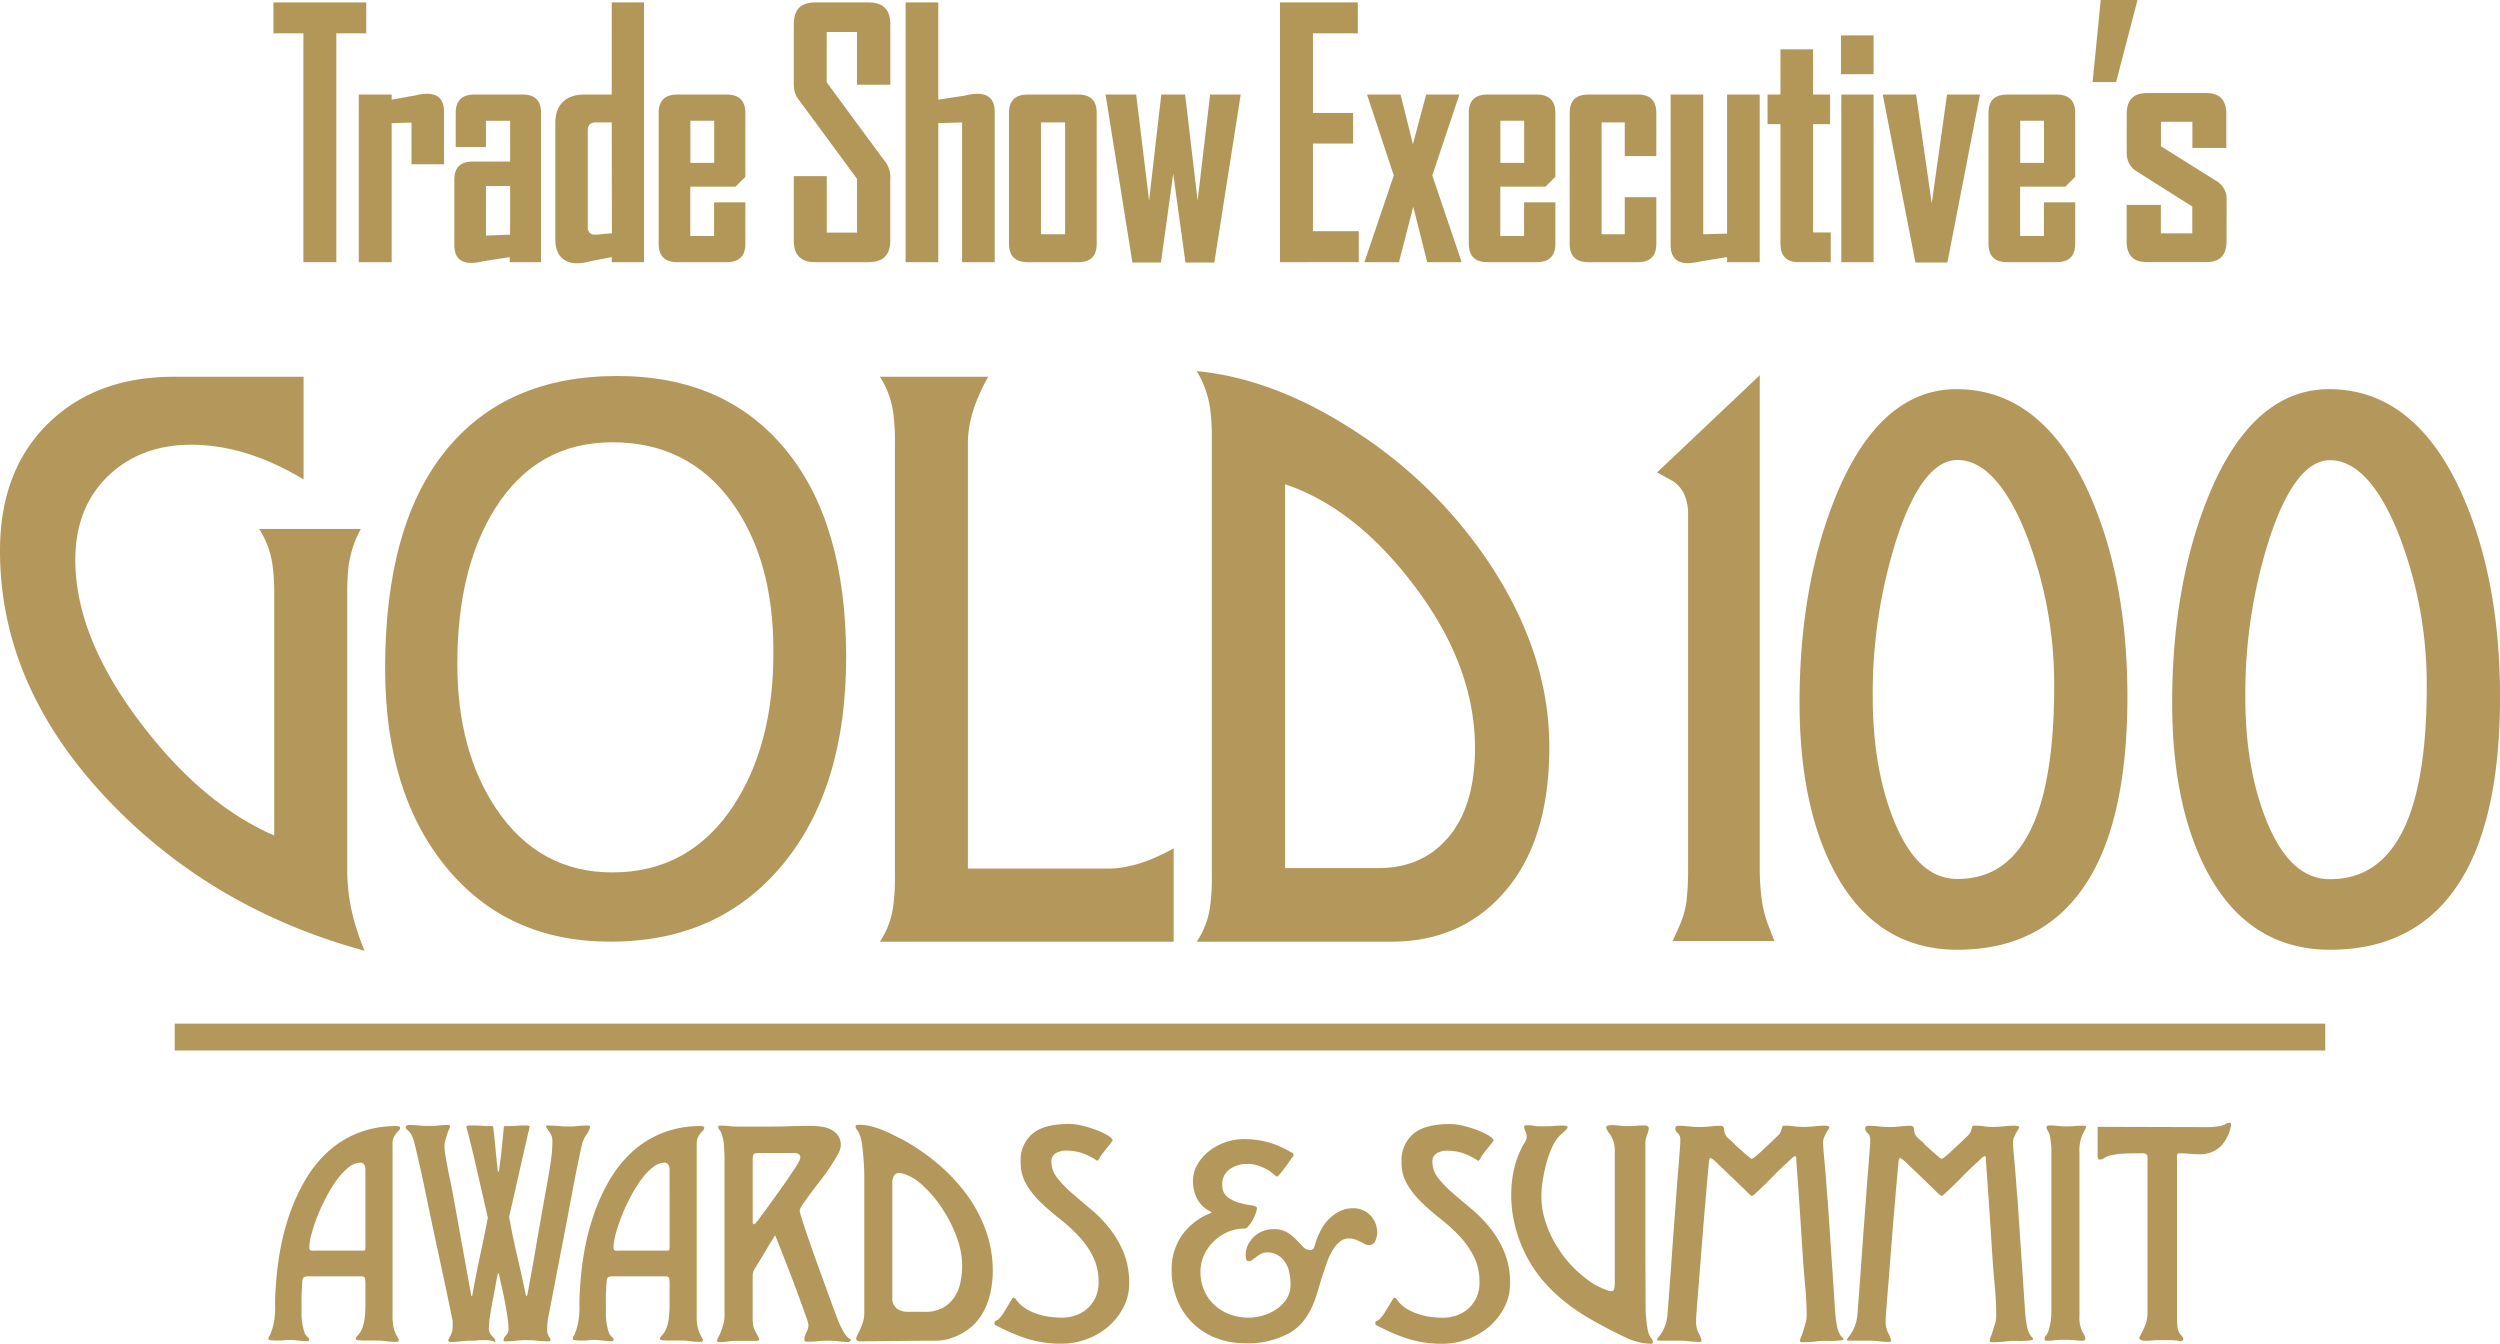 <?xml version="1.0" encoding="UTF-8"?> <svg xmlns="http://www.w3.org/2000/svg" viewBox="0 0 600 322.53"><defs><style>.cls-1{fill:#b4975a;}.cls-2{fill:#b39759;}</style></defs><g id="Layer_2" data-name="Layer 2"><g id="Gold_100" data-name="Gold 100"><path class="cls-1" d="M96,270.81a.83.83,0,0,1-.3.53,7.86,7.86,0,0,0-.63.71,4.2,4.2,0,0,0-.6,1,2.8,2.8,0,0,0-.26,1.23V316a12.54,12.54,0,0,0,.22,2.47,7.82,7.82,0,0,0,.9,2.32c.05.1.12.24.22.42a.9.9,0,0,1,.15.41.37.37,0,0,1-.37.41l-.6,0a15.47,15.47,0,0,1-2.13-.15,15.69,15.69,0,0,0-2.13-.15l-1.13,0c-.55,0-1.12,0-1.72,0a14.48,14.48,0,0,1-1.57-.07c-.45,0-.67-.18-.67-.38a.74.74,0,0,1,.22-.48l.37-.42a5.42,5.42,0,0,0,.9-1.45,7.59,7.59,0,0,0,.53-1.8c.1-.62.17-1.25.22-1.87s.08-1.19.08-1.69v-5.46a9.67,9.67,0,0,0-.08-1.2c0-.39-.35-.59-.9-.59H74.14a2.64,2.64,0,0,0-1.16.18,1.07,1.07,0,0,0-.41.86c-.1,1.2-.16,2.41-.19,3.63s0,2.43,0,3.63c0,.35,0,.81,0,1.39a15.75,15.75,0,0,0,.19,1.76,12,12,0,0,0,.41,1.72,2.86,2.86,0,0,0,.64,1.19,3.23,3.23,0,0,0,.37.34.61.61,0,0,1,.22.49c0,.25-.17.37-.52.37a18.34,18.34,0,0,1-2.09-.15,21.23,21.23,0,0,0-2.47-.15c-.15,0-.49,0-1,.08s-1.07.07-1.61.07a12.64,12.64,0,0,1-1.46-.07c-.43,0-.64-.18-.64-.38a1.46,1.46,0,0,1,.3-.75,9.83,9.83,0,0,0,.64-1.64c.17-.6.31-1.17.41-1.72a20.2,20.2,0,0,0,.26-3.75,34.41,34.41,0,0,1,.11-3.74,78.78,78.78,0,0,1,1-9.05,59,59,0,0,1,2.28-9,46.56,46.56,0,0,1,3.75-8.27,28.88,28.88,0,0,1,5.39-6.81,23.46,23.46,0,0,1,7.29-4.6,24.67,24.67,0,0,1,9.39-1.69,1.79,1.79,0,0,1,.49.08A.34.34,0,0,1,96,270.81Zm-8.3,9.88a2.4,2.4,0,0,0-.27-1.12,1,1,0,0,0-1-.53,4.59,4.59,0,0,0-2.8,1.16,15.15,15.15,0,0,0-2.81,3,32.9,32.9,0,0,0-2.54,4.15,46.27,46.27,0,0,0-2.1,4.56,39.43,39.43,0,0,0-1.42,4.27,13.15,13.15,0,0,0-.53,3.18c0,.5.18.76.53.79s.72,0,1.12,0h11.3c.25,0,.4-.07.45-.22a1.93,1.93,0,0,0,.08-.6Z"></path><path class="cls-1" d="M140.78,272.27a7.45,7.45,0,0,0-1.16,2.66c-.7,3.09-1.33,6.17-1.91,9.24s-1.16,6.17-1.75,9.32q-1.12,5.76-2.21,11.45t-2.21,11.45a15.88,15.88,0,0,0-.22,2.62,3,3,0,0,0,.41,1.76,1.78,1.78,0,0,1,.41.78c0,.25-.18.38-.52.38a23.55,23.55,0,0,1-2.62-.15,23.82,23.82,0,0,0-2.62-.15,24.43,24.43,0,0,0-2.7.15,24.25,24.25,0,0,1-2.69.15l-.15-.23a1.73,1.73,0,0,1,.6-1.2,2.19,2.19,0,0,0,.6-1.64,20.53,20.53,0,0,0-.27-2.92c-.17-1.2-.38-2.43-.63-3.7s-.51-2.51-.79-3.71-.48-2.17-.63-2.92h-.23c-.15.7-.34,1.66-.56,2.88s-.46,2.49-.71,3.78-.46,2.55-.64,3.74a21.56,21.56,0,0,0-.26,2.77,2.29,2.29,0,0,0,.23,1.09,4.39,4.39,0,0,0,.48.71c.18.2.35.39.53.56a1.27,1.27,0,0,1,.33.64l-.07.3a3.8,3.8,0,0,0-1.27-.38,12.21,12.21,0,0,0-1.35-.07c-.55,0-1.1,0-1.65.07s-1.1.08-1.64.08a19.74,19.74,0,0,0-2.47.15,20,20,0,0,1-2.47.15c-.25-.1-.38-.25-.38-.45a5,5,0,0,1,.53-1.09,4.54,4.54,0,0,0,.52-2.21v-1a3.53,3.53,0,0,0-.15-1c-.65-3.19-1.31-6.39-2-9.58s-1.36-6.39-2.06-9.58q-1.2-5.61-2.36-11.23t-2.51-11.22a10.32,10.32,0,0,0-.67-2.06,3.92,3.92,0,0,0-1.27-1.61.51.51,0,0,1-.23-.45c0-.4.28-.6.83-.6a22,22,0,0,1,2.32.12c.74.07,1.52.11,2.32.11s1.58,0,2.35-.11a23,23,0,0,1,2.36-.12c.3,0,.45.13.45.38a1.76,1.76,0,0,1-.22.6,8.63,8.63,0,0,0-.45,1.12q-.23.68-.45,1.5a6.49,6.49,0,0,0-.23,1.72,14.42,14.42,0,0,0,.27,2.2c.17,1,.37,2.11.59,3.26s.45,2.26.68,3.33.38,1.88.48,2.43l4.42,24.48h.22q.83-4.72,1.84-9.4c.67-3.11,1.31-6.25,1.91-9.39q-1.27-5.54-2.51-11t-2.66-10.89a1.81,1.81,0,0,1,1-.23c.85,0,1.72,0,2.62.08s1.77.07,2.62.07c.15,0,.22.1.22.3.2,1.6.39,3.37.57,5.32s.36,3.71.56,5.31h.22c.25-1.6.47-3.37.67-5.31s.38-3.72.53-5.32a.27.27,0,0,1,.3-.3c.9,0,1.77,0,2.62-.07s1.72-.08,2.62-.08a.91.91,0,0,1,.67.23q-.08.38-.15.78a4.82,4.82,0,0,1-.22.79l-4.57,20.13q.83,4.71,1.95,9.47c.74,3.17,1.44,6.32,2.09,9.47h.3c.7-3.75,1.37-7.46,2-11.16s1.3-7.41,1.95-11.15q.3-1.56.63-3.48c.23-1.27.45-2.55.68-3.85s.41-2.57.56-3.82a28.76,28.76,0,0,0,.22-3.44,3.45,3.45,0,0,0-.45-2c-.3-.43-.67-1-1.12-1.69a.38.38,0,0,1,.34-.26l.41,0a22.05,22.05,0,0,1,2.28.12c.78.07,1.54.11,2.28.11s1.58,0,2.32-.11a22,22,0,0,1,2.33-.12h.52l.15.3A5.17,5.17,0,0,1,140.78,272.27Z"></path><path class="cls-1" d="M169,270.81a.83.83,0,0,1-.3.53,7.86,7.86,0,0,0-.63.71,4.2,4.2,0,0,0-.6,1,2.8,2.8,0,0,0-.26,1.23V316a12.54,12.54,0,0,0,.22,2.47,7.82,7.82,0,0,0,.9,2.32c0,.1.12.24.23.42a1,1,0,0,1,.14.41.37.37,0,0,1-.37.41l-.6,0a15.47,15.47,0,0,1-2.13-.15,15.69,15.69,0,0,0-2.13-.15l-1.13,0c-.55,0-1.12,0-1.72,0a14.48,14.48,0,0,1-1.57-.07c-.45,0-.67-.18-.67-.38a.74.74,0,0,1,.22-.48c.15-.18.27-.31.38-.42a5.67,5.67,0,0,0,.89-1.45,7.59,7.59,0,0,0,.53-1.8c.1-.62.17-1.25.22-1.87s.08-1.19.08-1.69v-5.46a9.67,9.67,0,0,0-.08-1.2c-.05-.39-.35-.59-.9-.59H147.18a2.67,2.67,0,0,0-1.16.18,1.07,1.07,0,0,0-.41.86c-.1,1.2-.16,2.41-.19,3.63s0,2.43,0,3.63c0,.35,0,.81,0,1.39a15.75,15.75,0,0,0,.19,1.76,13.48,13.48,0,0,0,.41,1.72,3,3,0,0,0,.64,1.19,4.38,4.38,0,0,0,.37.34.62.62,0,0,1,.23.49c0,.25-.18.37-.53.37a18.34,18.34,0,0,1-2.09-.15,21.23,21.23,0,0,0-2.47-.15c-.15,0-.49,0-1,.08s-1.06.07-1.61.07a12.64,12.64,0,0,1-1.46-.07c-.43,0-.64-.18-.64-.38a1.46,1.46,0,0,1,.3-.75,9.83,9.83,0,0,0,.64-1.64c.17-.6.31-1.17.41-1.72a19.38,19.38,0,0,0,.26-3.75,37.15,37.15,0,0,1,.11-3.74,78.78,78.78,0,0,1,1-9.05,57.85,57.85,0,0,1,2.29-9,45.83,45.83,0,0,1,3.74-8.27,28.88,28.88,0,0,1,5.39-6.81,23.46,23.46,0,0,1,7.29-4.6,24.69,24.69,0,0,1,9.4-1.69,1.78,1.78,0,0,1,.48.08A.34.34,0,0,1,169,270.81Zm-8.3,9.88a2.4,2.4,0,0,0-.27-1.12,1,1,0,0,0-1-.53,4.59,4.59,0,0,0-2.8,1.16,15.15,15.15,0,0,0-2.81,3,32.9,32.9,0,0,0-2.54,4.15,46.27,46.27,0,0,0-2.1,4.56,39.43,39.43,0,0,0-1.42,4.27,13.05,13.05,0,0,0-.52,3.18c0,.5.17.76.52.79s.72,0,1.12,0h11.3c.25,0,.4-.07.45-.22a1.93,1.93,0,0,0,.08-.6Z"></path><path class="cls-1" d="M204.21,321.55a.43.43,0,0,1-.15.3,1.2,1.2,0,0,1-.3.23,18.35,18.35,0,0,1-2.36-.15,18.35,18.35,0,0,0-2.36-.15c-.84,0-1.77,0-2.76.11s-1.93.11-2.77.11c-.3,0-.45-.17-.45-.52a3.65,3.65,0,0,1,.48-1.72,3.84,3.84,0,0,0,.49-1.87,12.22,12.22,0,0,0-.56-1.84c-.38-1.07-.84-2.37-1.39-3.89s-1.16-3.17-1.83-4.94-1.31-3.42-1.91-4.94l-1.53-3.89c-.43-1.07-.66-1.68-.71-1.83s-.39.38-.86,1.16-1,1.62-1.54,2.54-1.08,1.82-1.61,2.69-.86,1.42-1,1.61a3.44,3.44,0,0,0-.45,1.8v10.1a8.84,8.84,0,0,0,.12,1.65,3.81,3.81,0,0,0,.33,1.05c.15.3.33.62.53,1a10.22,10.22,0,0,1,.6,1.27.3.3,0,0,1-.23.3,1.24,1.24,0,0,1-.37.08h-4.94a14.74,14.74,0,0,0-2,.15,14.48,14.48,0,0,1-2,.15c-.35,0-.54-.08-.56-.23a1.13,1.13,0,0,1,.11-.6l.34-.67c.17-.35.36-.79.56-1.31a15.19,15.19,0,0,0,.52-1.65,6.59,6.59,0,0,0,.23-1.68v-38q0-1.2-.15-3.18a8.64,8.64,0,0,0-.75-3.18,2,2,0,0,0-.37-.52.81.81,0,0,1-.23-.6.31.31,0,0,1,.3-.34l.45,0a15.07,15.07,0,0,1,1.91.12,17,17,0,0,0,1.91.11h6.88c1.7,0,3.54,0,5.54-.08s3.84-.07,5.54-.07a14.81,14.81,0,0,1,2.39.19,7,7,0,0,1,2.21.71,4.46,4.46,0,0,1,1.65,1.46,4.12,4.12,0,0,1,.63,2.35,4.81,4.81,0,0,1-.75,2.17c-.49.9-1.11,1.89-1.83,3s-1.51,2.16-2.36,3.26-1.63,2.13-2.35,3.1-1.34,1.83-1.84,2.58a3.75,3.75,0,0,0-.75,1.57,19,19,0,0,0,.64,2.21q.63,2,1.61,4.83c.65,1.9,1.37,3.94,2.17,6.14s1.56,4.29,2.28,6.28,1.36,3.73,1.91,5.2.92,2.41,1.12,2.81.51,1,.79,1.5a5.55,5.55,0,0,0,1,1.34,4.31,4.31,0,0,0,.45.38C204.11,321.33,204.21,321.45,204.21,321.55Zm-12.13-43.78a.82.82,0,0,0-.48-.82,2.4,2.4,0,0,0-1-.23H182q-1,0-1.2.42a4.42,4.42,0,0,0-.15,1.38v14.89l.15.45a1.31,1.31,0,0,0,.6-.37,3.64,3.64,0,0,0,.45-.53q2.85-3.81,5.09-7c.65-.89,1.27-1.78,1.87-2.65s1.15-1.69,1.65-2.44a21.52,21.52,0,0,0,1.19-1.94A3,3,0,0,0,192.08,277.77Z"></path><path class="cls-1" d="M238.26,305a24.76,24.76,0,0,1-.45,4.72,18.41,18.41,0,0,1-1.42,4.38,14,14,0,0,1-2.55,3.7,14.67,14.67,0,0,1-6.47,3.63,11.48,11.48,0,0,1-2.66.34q-4.64,0-9.2.07c-3,0-6.11.08-9.21.08a1.12,1.12,0,0,1-.56-.15.57.57,0,0,1-.26-.53,2.35,2.35,0,0,1,.3-.82c.2-.4.42-.86.67-1.38a12.82,12.82,0,0,0,.68-1.8,7.41,7.41,0,0,0,.3-2.13V283.38c0-1.34,0-2.78-.12-4.3s-.21-3-.41-4.34a9,9,0,0,0-.9-3.1c-.1-.15-.23-.35-.41-.6a1.27,1.27,0,0,1-.26-.68c0-.25.15-.38.45-.41l.6,0a11.17,11.17,0,0,1,2.58.34,19,19,0,0,1,2.77.9c.92.37,1.81.77,2.66,1.2l2.32,1.16a51.94,51.94,0,0,1,8.27,5.68,43.61,43.61,0,0,1,6.88,7.26,34.3,34.3,0,0,1,4.68,8.65A28.41,28.41,0,0,1,238.26,305Zm-7.34-1.27a19.82,19.82,0,0,0-1.38-7,33.07,33.07,0,0,0-3.52-6.85,29,29,0,0,0-4.67-5.46,11.31,11.31,0,0,0-4.87-2.81,2,2,0,0,0-.6-.07,1.37,1.37,0,0,0-1.38.71,3.63,3.63,0,0,0-.34,1.61v27.46a3.1,3.1,0,0,0,1.12,2.77,4.6,4.6,0,0,0,2.62.75H222a8.69,8.69,0,0,0,4.15-.9,7.74,7.74,0,0,0,2.77-2.43,9.83,9.83,0,0,0,1.54-3.55A19.62,19.62,0,0,0,230.92,303.74Z"></path><path class="cls-1" d="M271,308a12.25,12.25,0,0,1-1.39,5.79,15.47,15.47,0,0,1-3.63,4.6,16.58,16.58,0,0,1-5.16,3,16.92,16.92,0,0,1-5.91,1.09,27.17,27.17,0,0,1-8.31-1.16,44.58,44.58,0,0,1-7.11-3l-.56-.26c-.17-.07-.26-.26-.26-.56a.52.52,0,0,1,.37-.52,1.77,1.77,0,0,0,.6-.38,8.07,8.07,0,0,0,1.46-1.91c.52-.87,1-1.6,1.31-2.2a2.55,2.55,0,0,0,.37-.6q.23-.45.45-.45a.73.73,0,0,1,.57.37,4,4,0,0,0,.41.53,7.76,7.76,0,0,0,2.32,1.94,14,14,0,0,0,2.84,1.2,16,16,0,0,0,2.92.6,24.6,24.6,0,0,0,2.54.15,9.86,9.86,0,0,0,3.48-.6,8.22,8.22,0,0,0,2.81-1.72,8,8,0,0,0,1.87-2.66,8.54,8.54,0,0,0,.67-3.48,13.58,13.58,0,0,0-1.38-6.28,21,21,0,0,0-3.48-4.91,41.32,41.32,0,0,0-4.49-4.08,55,55,0,0,1-4.49-3.89,20.48,20.48,0,0,1-3.48-4.34,10.32,10.32,0,0,1-1.38-5.39,8.35,8.35,0,0,1,2.8-6.77q2.8-2.36,8.87-2.36a13.6,13.6,0,0,1,3.29.46,27.76,27.76,0,0,1,3.37,1.06,15,15,0,0,1,2.66,1.29c.72.45,1.08.85,1.08,1.21-.5.65-.92,1.2-1.27,1.63s-.67.84-1,1.24-.5.67-.6.82-.21.41-.34.64a1.19,1.19,0,0,1-.48.49,15.61,15.61,0,0,0-4.12-2,12.78,12.78,0,0,0-3.22-.45,4.73,4.73,0,0,0-2.66.67,2.13,2.13,0,0,0-1,1.87,6.27,6.27,0,0,0,1.39,4,25.37,25.37,0,0,0,3.44,3.59q2.06,1.79,4.49,3.81a31.77,31.77,0,0,1,4.49,4.56,24,24,0,0,1,3.44,5.79A19.06,19.06,0,0,1,271,308Z"></path><path class="cls-1" d="M330.54,295.66a5.74,5.74,0,0,1-.42,2.06,1.57,1.57,0,0,1-1.61,1.08,1.86,1.86,0,0,1-1-.26c-.3-.17-.63-.35-1-.52s-.78-.35-1.23-.53a4.47,4.47,0,0,0-1.58-.26,3.31,3.31,0,0,0-2.24.86,8.32,8.32,0,0,0-1.68,2.06,14.4,14.4,0,0,0-1.2,2.54c-.33.9-.59,1.68-.79,2.32q-.53,1.42-.93,2.85c-.28.95-.56,1.89-.86,2.84q-2,6.51-6.29,9.09a20.58,20.58,0,0,1-10.85,2.59,19,19,0,0,1-7.15-1.31,16.18,16.18,0,0,1-9.2-9.17,18.6,18.6,0,0,1-1.31-7.11,14.06,14.06,0,0,1,2.54-8.42,15,15,0,0,1,7-5.28v-.22a7.12,7.12,0,0,1-3.34-3,9,9,0,0,1-1.08-4.38,7.85,7.85,0,0,1,1.12-4.12,11.45,11.45,0,0,1,2.88-3.21,13.67,13.67,0,0,1,8.12-2.77,21.77,21.77,0,0,1,5.77.71,22.33,22.33,0,0,1,5.24,2.21,3.24,3.24,0,0,0,.59.29.55.55,0,0,1,.38.53.42.42,0,0,1,0,.15.42.42,0,0,0,0,.15,8.6,8.6,0,0,0-.78,1.05c-.38.54-.78,1.11-1.2,1.68s-.82,1.08-1.2,1.53-.63.68-.78.68-.33-.16-.68-.49a10.27,10.27,0,0,0-1.42-1.05,12.58,12.58,0,0,0-2.17-1,8,8,0,0,0-2.92-.49,7.2,7.2,0,0,0-4.08,1.23,4.26,4.26,0,0,0-1.83,3.78,3.39,3.39,0,0,0,1.31,3,8.94,8.94,0,0,0,2.84,1.35,24.21,24.21,0,0,0,2.85.59c.87.13,1.31.34,1.31.64a4.05,4.05,0,0,1-.3,1.27,12,12,0,0,1-.75,1.65,8.39,8.39,0,0,1-1,1.42,1.42,1.42,0,0,1-1,.6,9.69,9.69,0,0,0-4,.82,11.12,11.12,0,0,0-3.33,2.25,10.73,10.73,0,0,0-2.32,3.29,9.3,9.3,0,0,0-.86,4,11.11,11.11,0,0,0,.89,4.49,10.6,10.6,0,0,0,2.47,3.48,11,11,0,0,0,3.67,2.24,12.55,12.55,0,0,0,4.49.79,12.88,12.88,0,0,0,3.52-.52,11.19,11.19,0,0,0,3.25-1.54,8.68,8.68,0,0,0,2.4-2.47,6.19,6.19,0,0,0,.93-3.4,14.35,14.35,0,0,0-.26-2.74,7.12,7.12,0,0,0-.93-2.47,5.78,5.78,0,0,0-1.76-1.79,4.77,4.77,0,0,0-2.66-.71,3.14,3.14,0,0,0-1.46.33,8.33,8.33,0,0,0-1.12.72l-.94.71a1.4,1.4,0,0,1-.82.33.63.63,0,0,1-.71-.52,4.75,4.75,0,0,1-.11-.9,5.63,5.63,0,0,1,.56-2.51,6.61,6.61,0,0,1,1.5-2,6.49,6.49,0,0,1,2.13-1.31,7.18,7.18,0,0,1,2.54-.44,6,6,0,0,1,3.26.78,11.6,11.6,0,0,1,2.13,1.72l1.65,1.72a2.23,2.23,0,0,0,1.64.79.94.94,0,0,0,1-.6c.15-.4.27-.77.37-1.12a16.56,16.56,0,0,1,1.24-3,11.6,11.6,0,0,1,1.9-2.65,9.61,9.61,0,0,1,2.59-1.91,6.84,6.84,0,0,1,3.18-.75,5.65,5.65,0,0,1,5.84,5.84Z"></path><path class="cls-1" d="M362.42,308a12.37,12.37,0,0,1-1.39,5.79,15.47,15.47,0,0,1-3.63,4.6,17.35,17.35,0,0,1-11.08,4.11,27.1,27.1,0,0,1-8.3-1.16,43.81,43.81,0,0,1-7.11-3l-.56-.26c-.18-.07-.27-.26-.27-.56a.53.53,0,0,1,.38-.52,1.77,1.77,0,0,0,.6-.38,8.34,8.34,0,0,0,1.46-1.91c.52-.87,1-1.6,1.31-2.2a2.55,2.55,0,0,0,.37-.6q.23-.45.45-.45a.7.7,0,0,1,.56.37,4,4,0,0,0,.41.53,7.88,7.88,0,0,0,2.32,1.94,14.33,14.33,0,0,0,2.85,1.2,15.8,15.8,0,0,0,2.92.6,24.29,24.29,0,0,0,2.54.15,9.86,9.86,0,0,0,3.48-.6,8.31,8.31,0,0,0,2.81-1.72,8.11,8.11,0,0,0,1.87-2.66,8.54,8.54,0,0,0,.67-3.48,13.58,13.58,0,0,0-1.38-6.28,21.65,21.65,0,0,0-3.48-4.91,42.27,42.27,0,0,0-4.49-4.08,53.35,53.35,0,0,1-4.49-3.89,20.48,20.48,0,0,1-3.48-4.34,10.23,10.23,0,0,1-1.39-5.39,8.35,8.35,0,0,1,2.81-6.77c1.87-1.57,4.82-2.36,8.87-2.36a13.73,13.73,0,0,1,3.29.46,27.76,27.76,0,0,1,3.37,1.06,14.9,14.9,0,0,1,2.65,1.29c.73.45,1.09.85,1.09,1.21l-1.27,1.63c-.35.42-.68.84-1,1.24s-.5.67-.6.82l-.33.64a1.21,1.21,0,0,1-.49.49,15.71,15.71,0,0,0-4.11-2,12.84,12.84,0,0,0-3.22-.45,4.7,4.7,0,0,0-2.66.67,2.13,2.13,0,0,0-1,1.87,6.32,6.32,0,0,0,1.38,4,25.47,25.47,0,0,0,3.45,3.59q2.06,1.79,4.49,3.81a32.3,32.3,0,0,1,4.49,4.56,24,24,0,0,1,3.44,5.79A19.24,19.24,0,0,1,362.42,308Z"></path><path class="cls-1" d="M396.69,322.08c0,.25-.1.38-.3.41s-.37,0-.52,0a11.44,11.44,0,0,1-2.7-.42,12.75,12.75,0,0,1-2.54-.86q-4.28-2-8.16-4.19a50.25,50.25,0,0,1-7.18-4.82,37.68,37.68,0,0,1-5.92-6,32.52,32.52,0,0,1-6-13.06,29.37,29.37,0,0,1-.67-6.06,28,28,0,0,1,.63-6.29,21.71,21.71,0,0,1,2.25-6c.2-.3.38-.61.56-.93a2.34,2.34,0,0,0,.26-1.09,2.54,2.54,0,0,0-.3-1.23,2.45,2.45,0,0,1-.3-1.16q0-.3.45-.3a9.6,9.6,0,0,1,1,0c.25,0,.52.06.82.11a9.18,9.18,0,0,0,1,.11c.38,0,.91,0,1.61,0s1.58,0,2.36-.08,1.56-.07,2.36-.07a2.35,2.35,0,0,1,.48.07c.23.05.34.15.34.3s-.2.49-.6.86a11.27,11.27,0,0,1-.9.79,9.1,9.1,0,0,0-2.17,3.07,25,25,0,0,0-1.46,4.08,39.34,39.34,0,0,0-.86,4.15,23.36,23.36,0,0,0-.3,3.29,20.58,20.58,0,0,0,1.28,7.34,28.51,28.51,0,0,0,3.14,6.1,26.54,26.54,0,0,0,4,4.71,31.86,31.86,0,0,0,3.89,3.11c.15.1.44.26.86.48s.86.44,1.31.64.89.37,1.31.52a3.24,3.24,0,0,0,.94.23q.67,0,.78-.75a7.76,7.76,0,0,0,.11-1.2V276.57a8.62,8.62,0,0,0-.26-2.43,5.94,5.94,0,0,0-.6-1.42,7.12,7.12,0,0,0-.67-1,3.48,3.48,0,0,1-.56-1.16.68.68,0,0,1,.52-.45,3.82,3.82,0,0,1,.75-.08,16,16,0,0,1,1.95.12,18,18,0,0,0,1.94.11c.6,0,1.3,0,2.1-.08s1.5-.07,2.09-.07a1.05,1.05,0,0,1,.64.19.65.65,0,0,1,.26.56,4.87,4.87,0,0,1-.41,1.49,5.81,5.81,0,0,0-.41,2.1v20.06q0,8.74.07,19.9c0,.45,0,1,.08,1.57s.11,1.21.19,1.84a12.6,12.6,0,0,0,.33,1.79,4.18,4.18,0,0,0,.6,1.39A1.85,1.85,0,0,1,396.69,322.08Z"></path><path class="cls-1" d="M442.42,321.4c0,.15-.24.25-.71.3s-1,.09-1.58.11a14.21,14.21,0,0,1-1.6,0l-.9,0a15.41,15.41,0,0,0-1.91.15,23.09,23.09,0,0,1-2.88.15c-.15,0-.33,0-.53,0s-.3-.16-.3-.41a2.8,2.8,0,0,1,.27-.86c.17-.43.35-.93.52-1.5s.35-1.16.52-1.76a5.77,5.77,0,0,0,.27-1.64v-.3c0-2.3-.12-4.61-.34-6.93s-.41-4.62-.56-6.92q-.37-5.84-.75-11.56t-.82-11.56c0-.1,0-.33,0-.68s-.14-.52-.34-.52a3.27,3.27,0,0,0-.93.71c-.53.47-1.16,1.06-1.91,1.76s-1.54,1.47-2.36,2.32-1.6,1.62-2.32,2.32-1.35,1.28-1.87,1.76a3.24,3.24,0,0,1-.94.71,9.58,9.58,0,0,1-1.6-1.43l-3.26-3.14-3.29-3.14a7.16,7.16,0,0,0-1.72-1.42c-.2,0-.33.16-.38.48a5.18,5.18,0,0,0-.07.64c-.2,2.09-.42,4.45-.64,7.07s-.45,5.3-.67,8-.44,5.42-.64,8-.39,5-.56,7.07-.31,3.83-.41,5.21-.15,2.13-.15,2.28v.37a5.93,5.93,0,0,0,.6,2.88,6.85,6.85,0,0,1,.75,1.91.61.61,0,0,1-.53.23,21.68,21.68,0,0,1-2.39-.15,22.47,22.47,0,0,0-2.47-.15H398c-.2,0-.3-.08-.3-.23a.89.89,0,0,1,.22-.45,4.15,4.15,0,0,1,.3-.37,9.85,9.85,0,0,0,2-5.46q.53-6.81,1-13.51t1-13.51q.22-3.45.52-7t.53-6.92a3,3,0,0,1,0-.38,1.8,1.8,0,0,0,0-.37,2,2,0,0,0-.6-1.61,1.38,1.38,0,0,1-.6-1.08c0-.45.25-.68.75-.68a21.64,21.64,0,0,1,2.54.15,21.58,21.58,0,0,0,5.08,0,21.51,21.51,0,0,1,2.54-.15c.54,0,.82.33.82,1a2.65,2.65,0,0,0,1,2c.67.6,1.15,1,1.45,1.34a4.23,4.23,0,0,0,.71.71l1.35,1.2c.47.43.92.81,1.34,1.16s.68.53.79.53a4.86,4.86,0,0,0,1.12-.79,26.53,26.53,0,0,0,2-1.83c.85-.75,1.77-1.62,2.76-2.62a5.3,5.3,0,0,0,.75-.75,2.5,2.5,0,0,0,.45-1,5.27,5.27,0,0,0,.22-.68q.07-.3.6-.3a16.74,16.74,0,0,1,2.24.15,17,17,0,0,0,2.24.15,23.68,23.68,0,0,0,2.62-.15,23.37,23.37,0,0,1,2.61-.15,4,4,0,0,1,.56.08c.28,0,.41.15.41.3a1.12,1.12,0,0,1-.26.6,8.12,8.12,0,0,0-.52.86,7.77,7.77,0,0,0-.49,1.08,3.39,3.39,0,0,0-.22,1.2c.05,1,.13,2.08.24,3.25s.21,2.37.32,3.6.2,2.43.28,3.63.17,2.32.28,3.36q.45,6.74.9,13.4t.9,13.4a27.31,27.31,0,0,0,.37,3,6.18,6.18,0,0,0,1.05,2.77l.3.3A.5.5,0,0,1,442.42,321.4Z"></path><path class="cls-1" d="M487.92,321.4c0,.15-.24.25-.71.3s-1,.09-1.57.11a14.39,14.39,0,0,1-1.61,0l-.9,0a15.41,15.41,0,0,0-1.91.15,23,23,0,0,1-2.88.15c-.15,0-.33,0-.52,0s-.3-.16-.3-.41a2.69,2.69,0,0,1,.26-.86c.17-.43.35-.93.52-1.5s.35-1.16.53-1.76a6.11,6.11,0,0,0,.26-1.64v-.3q0-3.45-.34-6.93c-.22-2.32-.41-4.62-.56-6.92q-.37-5.84-.75-11.56t-.82-11.56c0-.1,0-.33,0-.68s-.14-.52-.34-.52a3.27,3.27,0,0,0-.93.71l-1.91,1.76c-.75.7-1.53,1.47-2.36,2.32s-1.59,1.62-2.32,2.32-1.34,1.28-1.87,1.76a3.27,3.27,0,0,1-.93.71,9.38,9.38,0,0,1-1.61-1.43l-3.26-3.14-3.29-3.14a7.16,7.16,0,0,0-1.72-1.42c-.2,0-.33.16-.38.48a5.18,5.18,0,0,0-.07.64q-.3,3.13-.64,7.07c-.22,2.62-.45,5.3-.67,8s-.44,5.42-.64,8-.38,5-.56,7.07-.31,3.83-.41,5.21-.15,2.13-.15,2.28v.37a5.93,5.93,0,0,0,.6,2.88,6.55,6.55,0,0,1,.75,1.91.6.6,0,0,1-.53.23,21.83,21.83,0,0,1-2.39-.15,22.47,22.47,0,0,0-2.47-.15h-4.94c-.2,0-.3-.08-.3-.23a.89.89,0,0,1,.22-.45,4.15,4.15,0,0,1,.3-.37,9.85,9.85,0,0,0,2-5.46q.53-6.81,1-13.51t1-13.51q.22-3.45.52-7t.53-6.92a2,2,0,0,1,0-.38,2.73,2.73,0,0,0,0-.37,2,2,0,0,0-.6-1.61,1.36,1.36,0,0,1-.59-1.08c0-.45.24-.68.74-.68a21.64,21.64,0,0,1,2.54.15,21.58,21.58,0,0,0,5.08,0,21.64,21.64,0,0,1,2.54-.15c.55,0,.82.33.82,1a2.68,2.68,0,0,0,1,2c.67.6,1.16,1,1.45,1.34a4.23,4.23,0,0,0,.71.71l1.35,1.2c.47.43.92.81,1.34,1.16a2.46,2.46,0,0,0,.79.53,4.86,4.86,0,0,0,1.12-.79,24.74,24.74,0,0,0,2-1.83c.85-.75,1.77-1.62,2.77-2.62a5.78,5.78,0,0,0,.74-.75,2.5,2.5,0,0,0,.45-1,5.46,5.46,0,0,0,.23-.68c0-.2.25-.3.59-.3a16.74,16.74,0,0,1,2.24.15,17,17,0,0,0,2.24.15,23.68,23.68,0,0,0,2.62-.15,23.51,23.51,0,0,1,2.61-.15,4,4,0,0,1,.56.08q.42.07.42.3a1.16,1.16,0,0,1-.27.6,8.12,8.12,0,0,0-.52.86,9.14,9.14,0,0,0-.49,1.08,3.39,3.39,0,0,0-.22,1.2c.05,1,.13,2.08.24,3.25s.21,2.37.32,3.6.2,2.43.28,3.63.17,2.32.28,3.36q.45,6.74.9,13.4t.9,13.4a30,30,0,0,0,.37,3,6.18,6.18,0,0,0,1.05,2.77l.3.3A.5.5,0,0,1,487.92,321.4Z"></path><path class="cls-1" d="M500.64,270.51a10.66,10.66,0,0,1-.78,1.65,9.26,9.26,0,0,0-.79,4.26v39.37a7.75,7.75,0,0,0,.71,3.85,4.1,4.1,0,0,1,.71,1.61c0,.35-.25.53-.75.53a9.78,9.78,0,0,1-1.61-.12,29.37,29.37,0,0,0-5.08,0,12.43,12.43,0,0,1-1.84.12.46.46,0,0,1-.52-.53,1.07,1.07,0,0,1,.37-.75,3.33,3.33,0,0,0,.6-1.16c.15-.47.27-1,.38-1.49s.17-1,.22-1.54a13.24,13.24,0,0,0,.07-1.34V276.72c0-.25,0-.59,0-1s-.07-.93-.12-1.43-.11-1-.18-1.38a4,4,0,0,0-.26-.94,5.41,5.41,0,0,0-.38-.71,1.24,1.24,0,0,1-.22-.71.34.34,0,0,1,.26-.37,1.78,1.78,0,0,1,.48-.08,14.79,14.79,0,0,1,1.95.12,17.44,17.44,0,0,0,2,.11c.65,0,1.35,0,2.1-.08s1.37-.07,1.87-.07h.52C500.54,270.14,500.64,270.26,500.64,270.51Z"></path><path class="cls-1" d="M533,275.08a7,7,0,0,1-5.13,1.94,20.64,20.64,0,0,1-2.32-.11c-.7-.07-1.47-.11-2.32-.11a1.14,1.14,0,0,0-.6.11c-.1.08-.15.26-.15.56v38.84a20.28,20.28,0,0,0,.12,2.17,3.28,3.28,0,0,0,.86,1.95,3.24,3.24,0,0,1,.33.41.92.92,0,0,1,.19.56q0,.45-.6.45a2.76,2.76,0,0,1-.67-.07,2.82,2.82,0,0,0-.68-.08c-.55-.05-1.11-.07-1.68-.07h-1.68c-.6,0-1.25,0-1.95.07s-1.35.08-2,.08a2.6,2.6,0,0,1-.82-.15.55.55,0,0,1-.45-.53.43.43,0,0,1,.08-.3,23.31,23.31,0,0,0,1.34-2.8,8.36,8.36,0,0,0,.53-3.11V277.77a.9.9,0,0,0-.23-.71,1.32,1.32,0,0,0-.56-.26,2.75,2.75,0,0,0-.78,0c-.3,0-.58,0-.83,0-1.14,0-2.29,0-3.44.07a16.39,16.39,0,0,0-3.44.53,4,4,0,0,0-1.09.52,1.87,1.87,0,0,1-1,.38.46.46,0,0,1-.48-.27,1.48,1.48,0,0,1-.12-.63,4.75,4.75,0,0,1,0-.56,3.43,3.43,0,0,0,0-.56v-5.84l26.64.07a16.7,16.7,0,0,0,2-.15,6.1,6.1,0,0,0,1.95-.52,2.77,2.77,0,0,1,.48-.26,1.39,1.39,0,0,1,.57-.12.34.34,0,0,1,.37.38v.22A9.35,9.35,0,0,1,533,275.08Z"></path><rect class="cls-1" x="41.93" y="245.67" width="516.13" height="6.45"></rect><path class="cls-1" d="M83.34,209.38V142.85a56.56,56.56,0,0,1,.36-7.33,26.39,26.39,0,0,1,2.9-8.58H62.19a21.09,21.09,0,0,1,3.16,8.32,47.56,47.56,0,0,1,.46,7.59v57.67q-17.27-7.5-32-26.94-15.74-20.7-15.73-39.23,0-12.93,8.4-20.61,7.69-7,19.44-7,13.11,0,26.94,8.32V90.42H41.76q-18.43,0-29.83,10.85Q0,112.66,0,132.18q0,32.73,26.3,60.21,24.78,25.85,61.2,35.79a56.32,56.32,0,0,1-2.08-5.78A45.49,45.49,0,0,1,83.34,209.38Z"></path><path class="cls-1" d="M148.11,90.24q-26.67,0-41.17,17.94t-14.51,52.2q0,29.93,14.68,47.78T146.48,226q26,0,41.31-18.44t15.28-49.9q0-32.17-14.56-49.8T148.11,90.24Zm28,103Q165.56,209.37,147,209.38q-17.62,0-27.84-15.18-9.41-13.94-9.4-34.9,0-22.78,9-37.15,10-16,28.2-16t28.66,14.37q10,13.74,10,35.71Q185.71,178.55,176.13,193.2Z"></path><path class="cls-1" d="M232.29,208.47V106.33q0-7.23,4.88-15.91h-26a21.09,21.09,0,0,1,3.16,8.32,49.1,49.1,0,0,1,.45,7.59V210.1a50,50,0,0,1-.45,7.69,20.11,20.11,0,0,1-3.16,8.22h70.51V203.59q-8.68,4.89-15.91,4.88Z"></path><path class="cls-1" d="M326,104q-19.79-13.11-38.77-14.93a23.87,23.87,0,0,1,3.16,8.69,50.27,50.27,0,0,1,.45,7.59V210.09a50,50,0,0,1-.45,7.69,20.1,20.1,0,0,1-3.16,8.23h46.64q17.08,0,27.52-12.3t10.45-34.37q0-21.81-13.56-42.88A110.6,110.6,0,0,0,326,104Zm21.25,97.34q-6.15,7-16.46,7H308.42V116.23q16.72,5.59,30.74,24Q354,159.64,354,179.54,354,193.73,347.29,201.33Z"></path><path class="cls-1" d="M422.81,215.84a55.57,55.57,0,0,1-.47-7.34V90.06l-24.65,23.33,3.08,1.68a7.42,7.42,0,0,1,3.31,3.27,11.45,11.45,0,0,1,1.07,5v85.13a68.51,68.51,0,0,1-.37,7.62,21.35,21.35,0,0,1-1.75,6.19l-1.59,3.57h24.42l-1.35-3.46A28.66,28.66,0,0,1,422.81,215.84Z"></path><path class="cls-1" d="M469.57,93.4c-12.34,0-22.13,8.75-29.1,26-5.7,14.17-8.58,30.71-8.58,49.18,0,16.42,2.79,30,8.3,40.43,6.62,12.57,16.58,18.93,29.58,18.93,14,0,24.51-5.59,31.35-16.62,6.28-10.06,9.46-24.9,9.46-44.11,0-18.69-3.06-35-9.1-48.58C494,101.89,483.31,93.4,469.57,93.4ZM493,164.87c0,14-1.64,25-4.87,32.58-3.89,9.09-9.89,13.5-18.36,13.5-6.46,0-11.47-4.65-15.31-14.22-3.31-8.31-5-18.18-5-29.32a121.93,121.93,0,0,1,5.82-38.35c4.09-12.39,9-18.66,14.48-18.66,6.24,0,11.79,6,16.48,17.72A99.25,99.25,0,0,1,493,164.87Z"></path><path class="cls-1" d="M590.89,118.63C583.45,101.89,572.72,93.4,559,93.4c-12.34,0-22.13,8.75-29.1,26-5.7,14.15-8.58,30.7-8.58,49.18,0,16.42,2.79,30,8.3,40.43,6.62,12.57,16.58,18.93,29.58,18.93,14,0,24.51-5.59,31.35-16.62,6.28-10.06,9.46-24.9,9.46-44.11C600,148.53,596.94,132.18,590.89,118.63ZM559.19,211c-6.46,0-11.47-4.65-15.31-14.22-3.32-8.31-5-18.18-5-29.32a121.69,121.69,0,0,1,5.83-38.35c4.09-12.39,9-18.66,14.48-18.66,6.24,0,11.78,6,16.48,17.72a99.28,99.28,0,0,1,6.75,36.75c0,14-1.64,25-4.87,32.59C573.66,206.54,567.65,211,559.19,211Z"></path></g><g id="TSEs"><path class="cls-2" d="M80.72,8V62.92H72.81V8H65.63V.58H87.9V8Z"></path><path class="cls-2" d="M98.76,39.42v-10L94,29.55V62.92H86.11V22.69H94v1.23l5.55-1a13,13,0,0,1,2.93-.41c2.86,0,4.08,1.55,4.08,4.32V39.42Z"></path><path class="cls-2" d="M122.34,62.92V61.7l-6.36,1a13,13,0,0,1-2.78.41c-2.85,0-4.16-1.47-4.16-4.32V43.17c0-3,1.47-4.4,4.49-4.4h8.9V29h-5.8v6.28h-7.26V27.1c0-2.94,1.47-4.41,4.49-4.41h11.58c3,0,4.41,1.47,4.41,4.41V62.92Zm.09-18.28h-5.8V56.55l5.8-.24Z"></path><path class="cls-2" d="M146.82,62.92V61.7l-5.14,1a13.34,13.34,0,0,1-3.1.49c-3.43,0-5.3-2.12-5.3-5.63V29.47c0-4.25,2.45-6.78,6.93-6.78h6.61V.58h7.75V62.92Zm0-33.54h-3.75c-1.47,0-2,.66-2,2V54.51a1.6,1.6,0,0,0,1.79,1.8,6.78,6.78,0,0,0,1.23-.08l2.77-.25Z"></path><path class="cls-2" d="M174.4,62.92H162.57c-3,0-4.49-1.47-4.49-4.41V27.1c0-2.94,1.47-4.41,4.49-4.41H174.4c3,0,4.49,1.47,4.49,4.41V42.44l-2.37,2.36H165.67V56.64h5.71V48.56h7.51v9.95C178.89,61.45,177.42,62.92,174.4,62.92Zm-3-33.94h-5.71V39.09h5.71Z"></path><path class="cls-2" d="M208.38,62.92H195.73c-3.59,0-5.22-1.71-5.22-5.3V42.27h7.91V55.82h7.27V42.93L192.06,24.41c-1.31-1.64-1.55-2.53-1.55-4.82V5.88c0-3.59,1.63-5.3,5.22-5.3h12.65c3.59,0,5.3,1.71,5.3,5.3V20.33h-8V7.68h-7.27V19.75l13.63,18.53a6.3,6.3,0,0,1,1.63,4.81V57.62C213.68,61.21,212,62.92,208.38,62.92Z"></path><path class="cls-2" d="M230.9,62.92V29.38l-5.71.17V62.92h-7.84V.58h7.84V23.92l6.52-1a11.82,11.82,0,0,1,2.86-.41c2.86,0,4.16,1.55,4.16,4.32V62.92Z"></path><path class="cls-2" d="M258.8,62.92H246.65c-3,0-4.49-1.47-4.49-4.41V27.1c0-2.94,1.47-4.41,4.49-4.41H258.8q4.41,0,4.41,4.41V58.51Q263.21,62.92,258.8,62.92Zm-3.18-33.54h-5.79V56.23h5.79Z"></path><path class="cls-2" d="M291.44,63h-6.93l-2.94-21.3L278.63,63h-6.85l-6.45-40.31h7.35l3.1,25.46,2.93-25.46h5.72l3,25.46,3-25.46h7.34Z"></path><path class="cls-2" d="M307.19,62.92V.58h18.69V8H315.11V27.1h9.63v7.34h-9.63V55.49h11v7.43Z"></path><path class="cls-2" d="M342.53,62.92l-3.35-13.3-3.43,13.3h-8.24v-.16l7-20.65-6.37-19.26v-.16h8L339.1,34.6l3.18-11.91h7.92v.16l-6.45,19.26,7,20.65v.16Z"></path><path class="cls-2" d="M368.8,62.92H357c-3,0-4.49-1.47-4.49-4.41V27.1c0-2.94,1.47-4.41,4.49-4.41H368.8c3,0,4.49,1.47,4.49,4.41V42.44l-2.37,2.36H360.07V56.64h5.71V48.56h7.51v9.95C373.29,61.45,371.82,62.92,368.8,62.92Zm-3-33.94h-5.71V39.09h5.71Z"></path><path class="cls-2" d="M393.12,62.92H381.2c-3,0-4.48-1.47-4.48-4.41V27.1c0-2.94,1.46-4.41,4.48-4.41h11.92q4.39,0,4.4,4.41V37.46h-7.58V29.38h-5.55V56.23h5.55v-8.9h7.58V58.51Q397.52,62.92,393.12,62.92Z"></path><path class="cls-2" d="M414.5,62.92V61.7l-6.45,1.06a18.54,18.54,0,0,1-2.94.4c-2.86,0-4.16-1.55-4.16-4.4V22.69h7.83V56.23l5.72-.16V22.69h7.83V62.92Z"></path><path class="cls-2" d="M431.71,62.92q-4.4,0-4.4-4.41V29.79h-3.1v-7.1h3.1V11.84h7.83V22.69h4.08v7.1h-4.08v26h4.24v7.1Z"></path><path class="cls-2" d="M441.83,17.8V8.49h7.83V17.8Zm.08,45.12V22.69h7.75V62.92Z"></path><path class="cls-2" d="M467.37,63H459.7l-7.84-40.31h8l3.76,26.11,3.67-26.11h7.91Z"></path><path class="cls-2" d="M493.56,62.92H481.73c-3,0-4.49-1.47-4.49-4.41V27.1c0-2.94,1.47-4.41,4.49-4.41h11.83c3,0,4.49,1.47,4.49,4.41V42.44l-2.37,2.36H484.83V56.64h5.71V48.56h7.51v9.95C498.05,61.45,496.58,62.92,493.56,62.92Zm-3-33.94h-5.71V39.09h5.71Z"></path><path class="cls-2" d="M513,0l-5.14,19.7h-5.63L504.17,0Z"></path><path class="cls-2" d="M534.37,57.89c0,3.35-1.58,5-4.76,5H515.16q-4.77,0-4.77-5V49.17h8.22V56h7.54V49.57L513,41.25a5,5,0,0,1-2.59-4.42V27.34q0-5,4.84-5h14.3q4.77,0,4.77,5V35.5h-8.15V29.23h-7.54V35.1l13.14,8.24a5,5,0,0,1,2.62,4.5Z"></path></g></g></svg> 